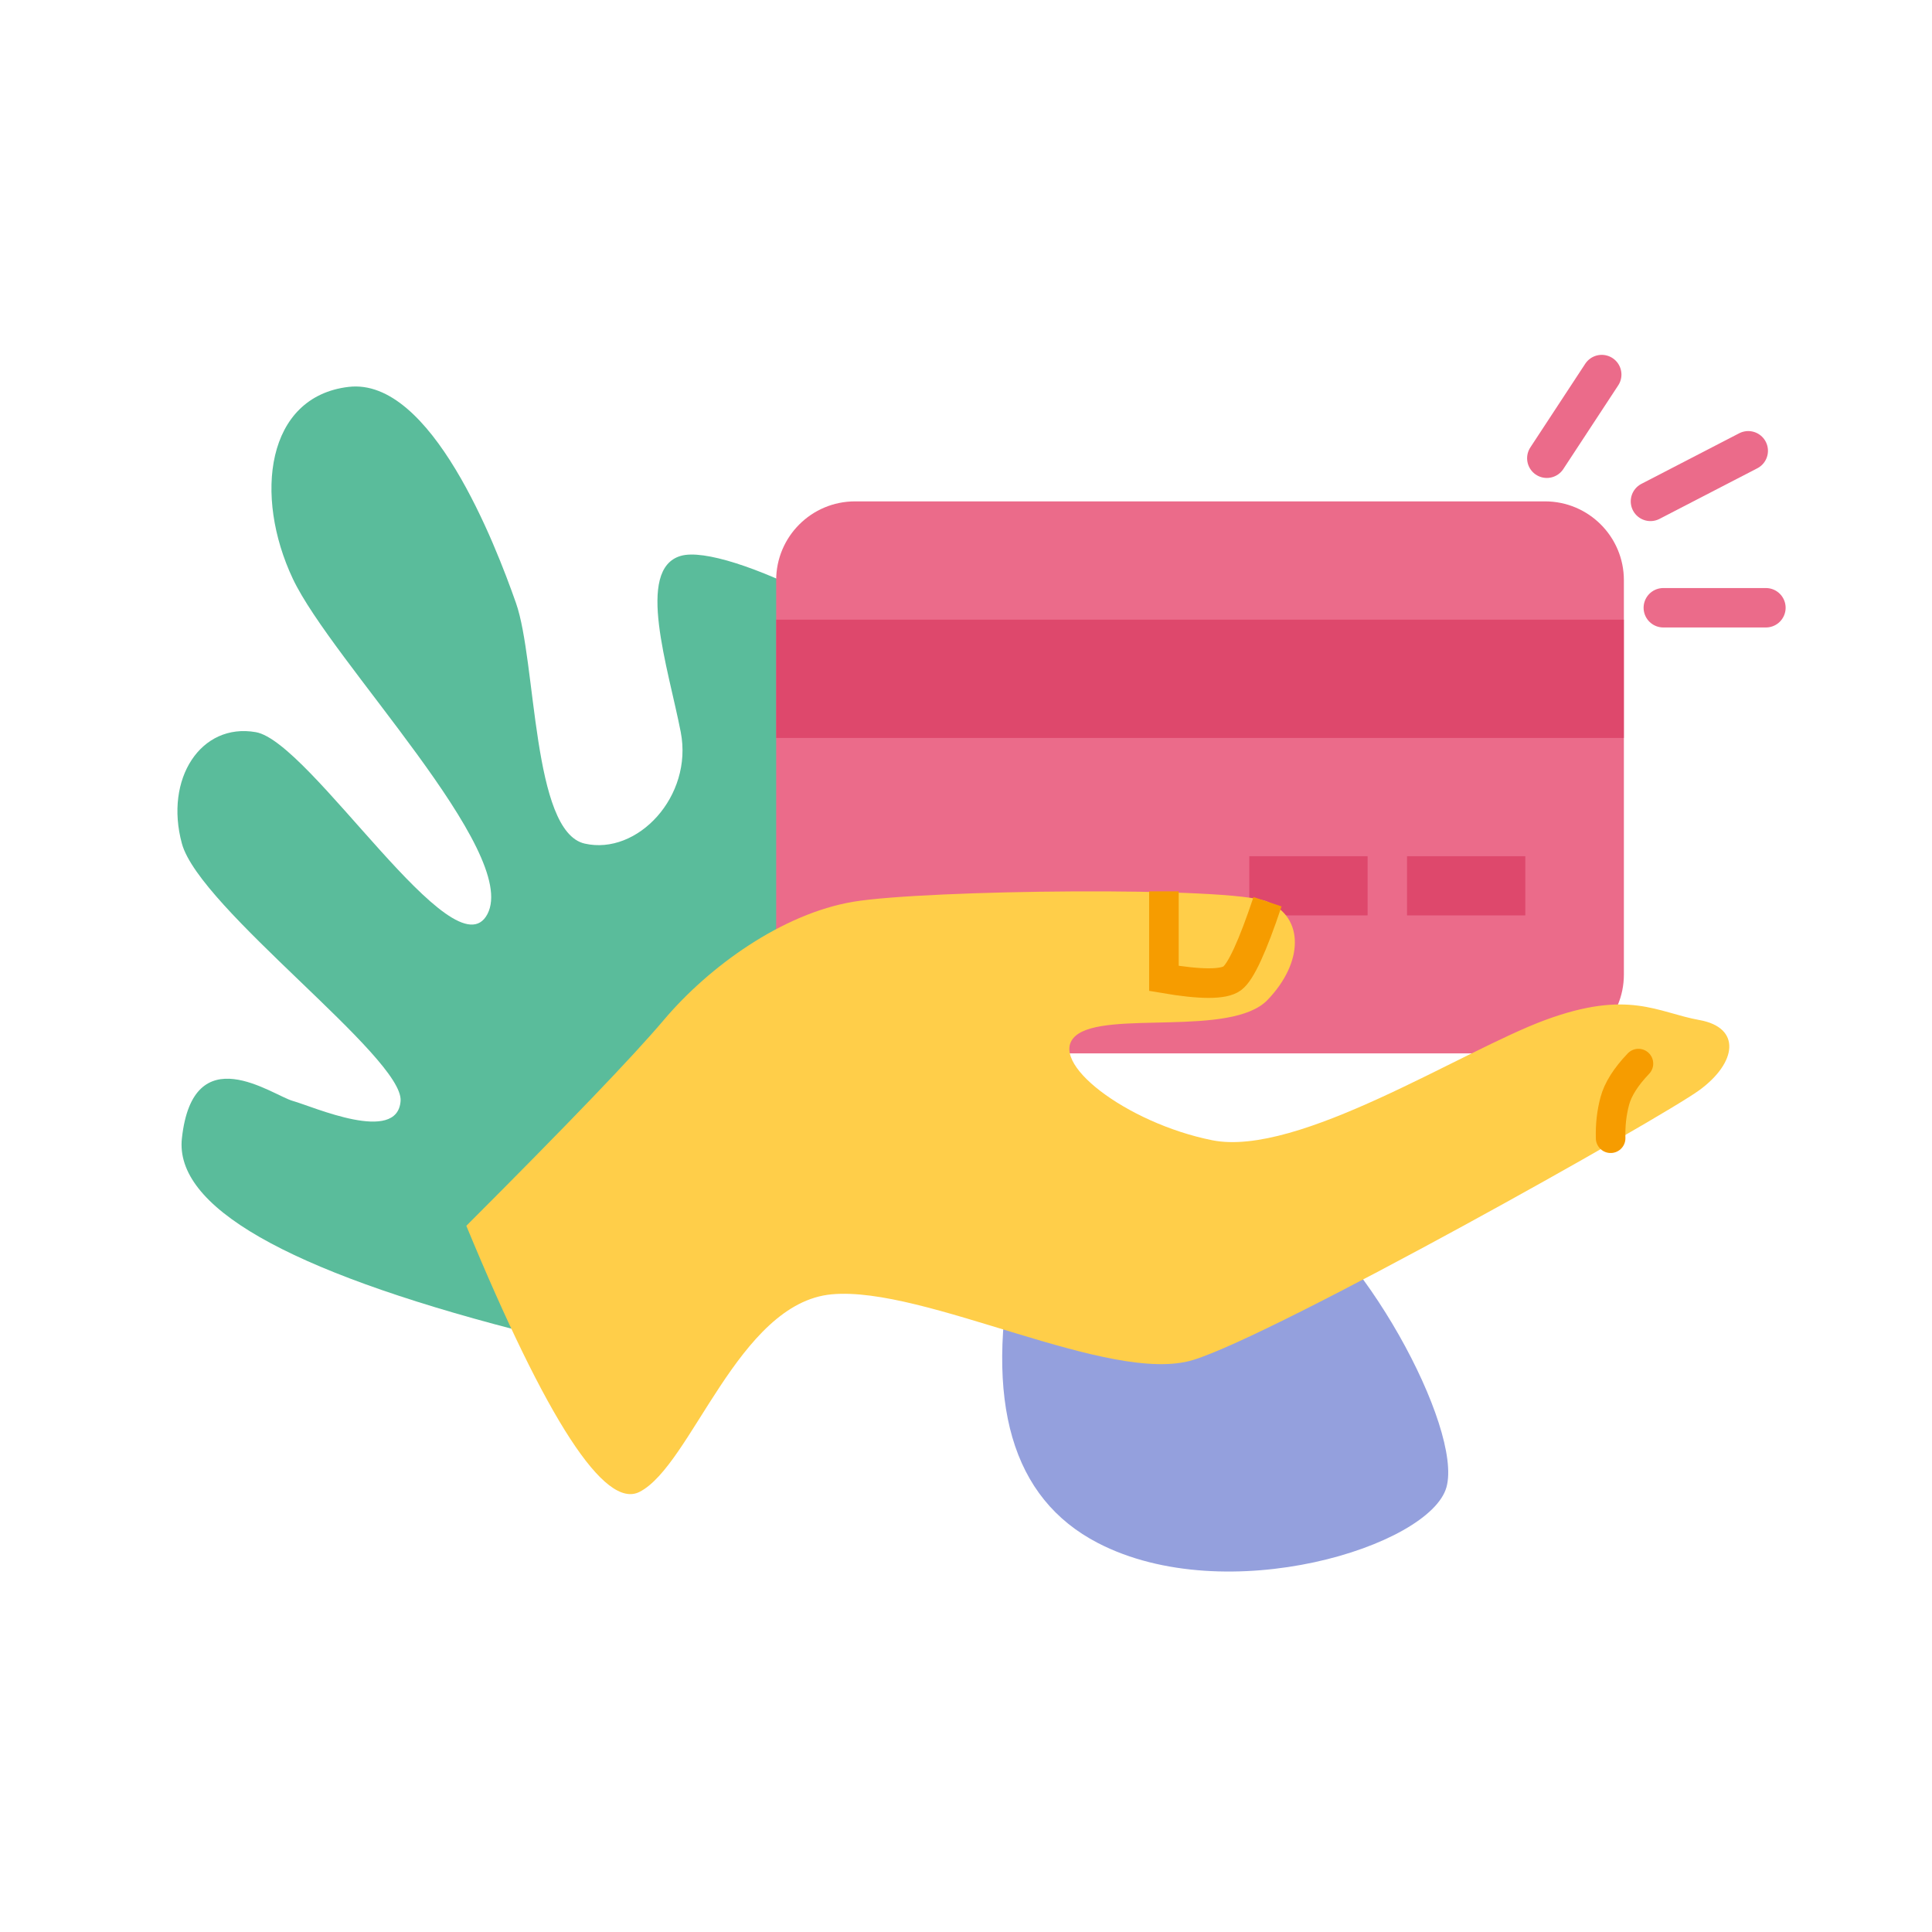<?xml version="1.0" encoding="UTF-8"?>
<svg width="98px" height="98px" viewBox="0 0 98 98" version="1.1" xmlns="http://www.w3.org/2000/svg" xmlns:xlink="http://www.w3.org/1999/xlink">
    <title>02</title>
    <g id="页面-1" stroke="none" stroke-width="1" fill="none" fill-rule="evenodd">
        <g id="Home-定稿" transform="translate(-686, -1028)">
            <g id="编组-21" transform="translate(366, 902)">
                <g id="02" transform="translate(320, 126)">
                    <rect id="矩形备份-12" fill="#D8D8D8" opacity="0" x="0" y="0" width="98" height="98"></rect>
                    <g id="编组-14" transform="translate(9, 19)">
                        <path d="M17.173,48.457 C5.495,45.428 -0.153,42.188 0.227,38.736 C0.799,33.558 4.798,36.547 5.852,36.844 C6.906,37.14 11.164,39.046 11.32,36.844 C11.475,34.641 1.125,27.085 0.227,23.791 C-0.67,20.497 1.194,17.651 3.975,18.138 C6.755,18.624 14.068,30.521 15.724,27.368 C17.38,24.214 7.832,14.554 5.852,10.354 C3.871,6.154 4.492,1.121 8.681,0.625 C12.871,0.13 16.128,8.614 17.173,11.588 C18.218,14.562 17.981,23.181 20.658,23.791 C23.334,24.401 26.162,21.394 25.531,18.138 C24.9,14.881 23.219,9.868 25.531,9.197 C27.843,8.525 36.808,12.987 40.306,16.971 C42.638,19.628 43.043,25.164 41.521,33.579 L17.173,48.457 Z" id="路径-26备份" fill="#5ABC9B"></path>
                        <path d="M34.371,6.432 L69.371,6.432 C71.58,6.432 73.371,8.223 73.371,10.432 L73.371,30.432 C73.371,32.641 71.58,34.432 69.371,34.432 L34.371,34.432 C32.161,34.432 30.371,32.641 30.371,30.432 L30.371,10.432 C30.371,8.223 32.161,6.432 34.371,6.432 Z" id="矩形" fill="#EB6B8A"></path>
                        <polygon id="矩形" fill-opacity="0.6" fill="#D63159" points="30.371 12.432 73.371 12.432 73.371 18.432 30.371 18.432"></polygon>
                        <rect id="矩形" fill-opacity="0.6" fill="#D63159" x="54.371" y="24.432" width="6" height="3"></rect>
                        <rect id="矩形备份-6" fill-opacity="0.6" fill="#D63159" x="62.371" y="24.432" width="6" height="3"></rect>
                        <path d="M42.422,44.63 C40.907,52.128 42.328,57.006 46.686,59.266 C53.223,62.655 63.535,59.431 64.371,56.439 C65.206,53.447 60.045,43.852 55.565,41.441 C52.579,39.834 48.198,40.897 42.422,44.63 Z" id="路径-30备份" fill="#94A0DD"></path>
                        <path d="M14.654,43.179 C18.746,53.068 21.673,57.568 23.435,56.678 C26.078,55.343 28.434,47.093 33.186,46.654 C37.937,46.215 47.308,51.277 51.521,49.984 C55.733,48.691 75.287,37.699 77.201,36.297 C79.115,34.895 79.331,33.123 77.201,32.741 C75.071,32.358 73.619,31.174 69.377,32.741 C65.134,34.307 56.844,39.711 52.488,38.838 C48.131,37.965 44.046,34.837 45.567,33.536 C47.087,32.234 53.462,33.628 55.295,31.722 C57.129,29.816 57.159,27.534 55.295,26.74 C53.432,25.946 37.902,26.136 34.29,26.74 C30.679,27.344 26.966,30.022 24.669,32.741 C23.138,34.553 19.799,38.033 14.654,43.179 Z" id="路径-23备份" fill="#FFCE49"></path>
                        <path d="M50.039,26.214 L50.039,30.628 C51.911,30.948 53.065,30.948 53.501,30.628 C53.937,30.307 54.535,29.012 55.295,26.74" id="路径-24备份" stroke="#F69C00" stroke-width="1.5"></path>
                        <path d="M74.109,34.951 C73.469,35.621 73.07,36.254 72.91,36.849 C72.75,37.445 72.68,38.074 72.699,38.736" id="路径-25备份" stroke="#F69C00" stroke-width="1.5" stroke-linecap="round"></path>
                        <line x1="69.462" y1="4.244" x2="72.247" y2="1.8189894e-12" id="路径-27备份" stroke="#EB6B8A" stroke-width="2" stroke-linecap="round" stroke-linejoin="round"></line>
                        <line x1="74.719" y1="6.432" x2="79.679" y2="3.866" id="路径-28备份" stroke="#EB6B8A" stroke-width="2" stroke-linecap="round" stroke-linejoin="round"></line>
                        <line x1="75.371" y1="11.828" x2="80.575" y2="11.828" id="路径-29备份" stroke="#EB6B8A" stroke-width="2" stroke-linecap="round" stroke-linejoin="round"></line>
                    </g>
                </g>
            </g>
        </g>
    </g>
</svg>